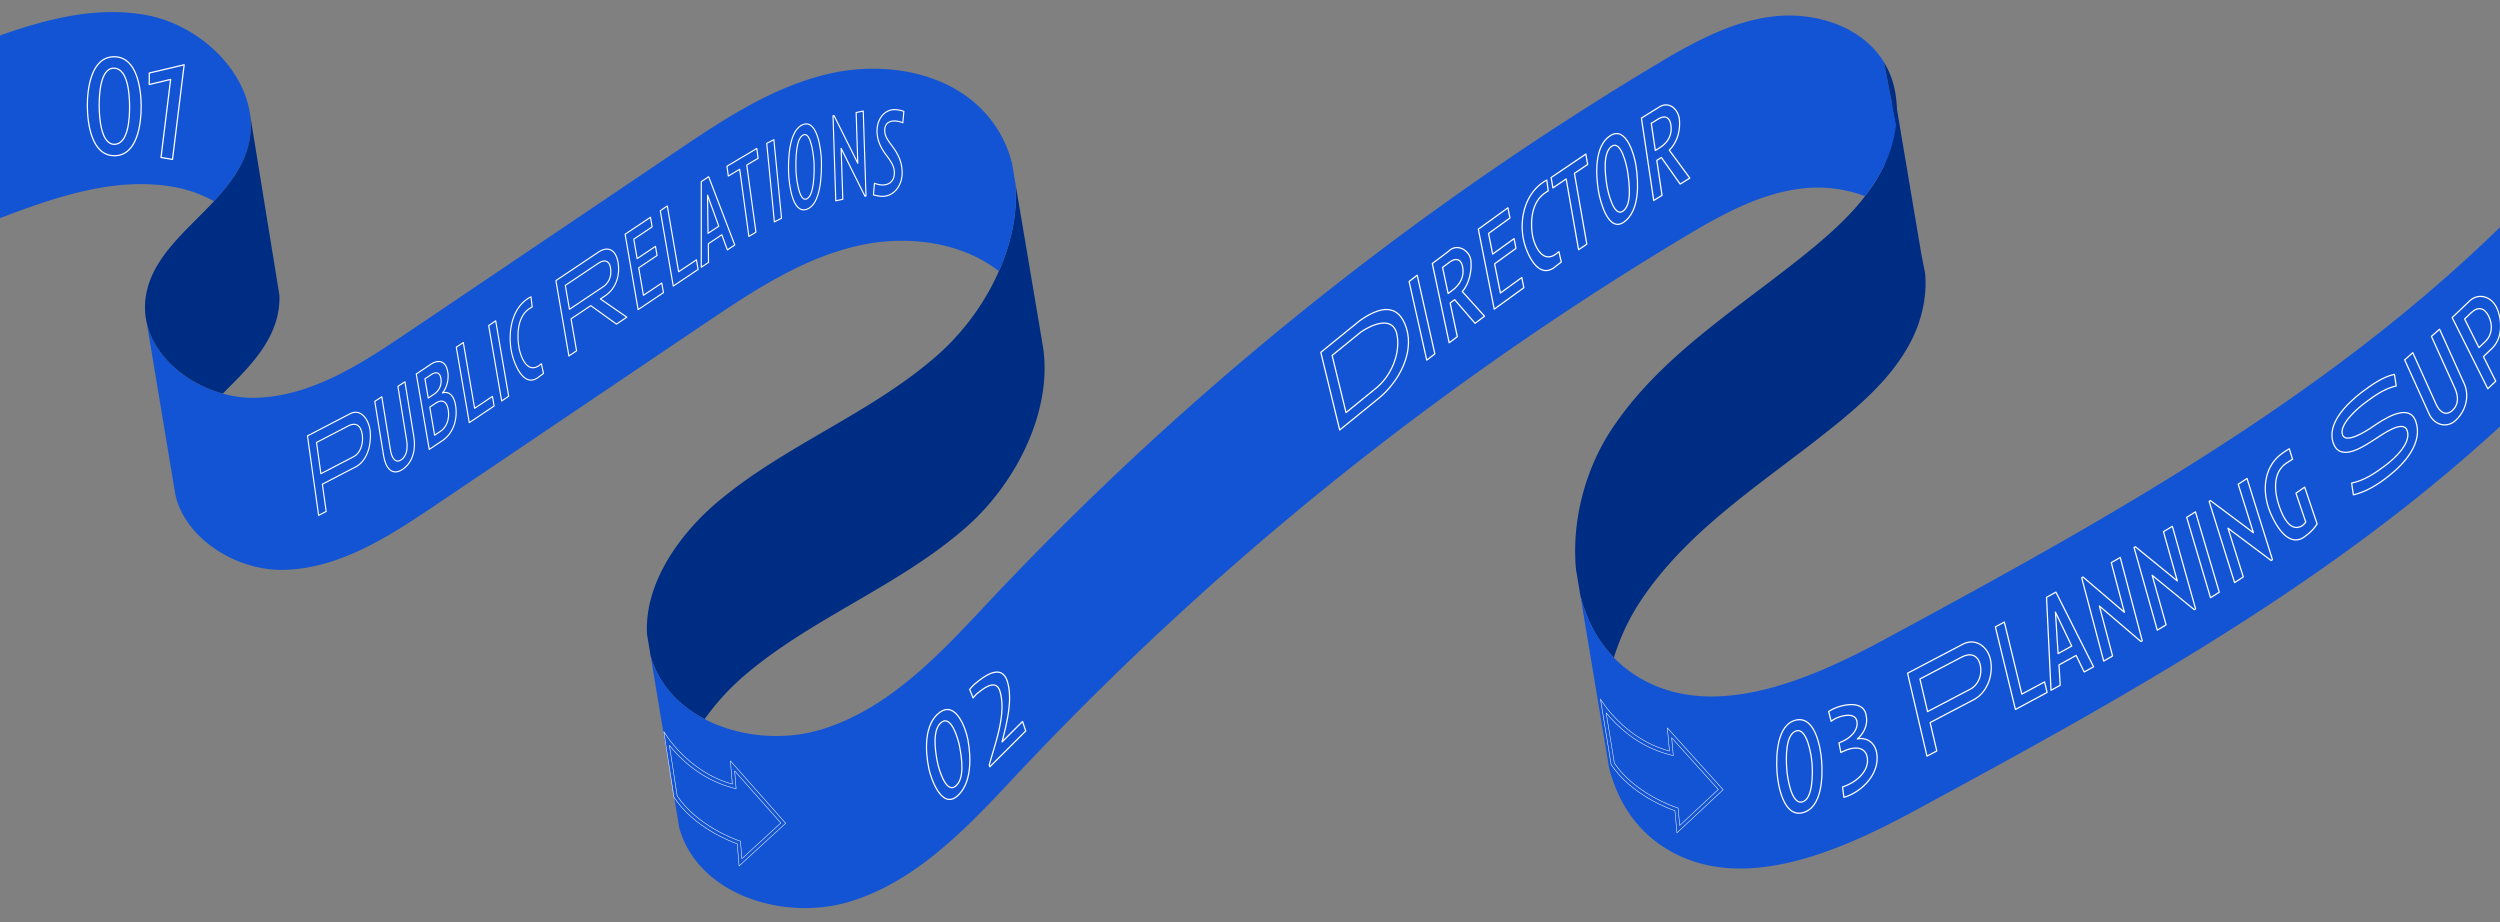 <svg xmlns="http://www.w3.org/2000/svg" xmlns:xlink="http://www.w3.org/1999/xlink" width="2396" height="884" viewBox="0 0 2396 884" preserveAspectRatio="none">
  <rect x="0" y="0" width="2396" height="884" fill="#808080" stroke="none"/>
  <defs>
    <clipPath id="clip-path">
      <rect id="長方形_1654" data-name="長方形 1654" width="2396" height="884" fill="none"/>
    </clipPath>
  </defs>
  <g id="ribon_05_pc" clip-path="url(#clip-path)">
    <g id="グループ_4465" data-name="グループ 4465">
      <path id="パス_2483" data-name="パス 2483" d="M239.21,106.9l.08.49a78.649,78.649,0,0,1-2.07,34.99c-5.7,19.29-18.01,35.34-32.1,50.46a125.441,125.441,0,0,0-36.06-13.21c-58.79-11.46-118.44,10.14-174.45,31.4L-32.87,46.12C23.15,24.86,82.8,3.27,141.59,14.73c46.6,9.08,90.04,47.88,97.62,92.17Z" fill="#1354d4"/>
      <path id="パス_2484" data-name="パス 2484" d="M998.96,328.66l.65,3.89c9.2,59.72-24.32,128.69-72.13,171.36-63.45,56.6-146.57,86.85-211.67,141.52a231.578,231.578,0,0,0-40.47,43.76c-24.32-12.69-43.54-32.68-51.45-59.39-.1-.39-.22-.74-.32-1.13l-3.46-20.75c-2.7-47.96,30.05-95.31,68.23-127.39,65.09-54.67,148.22-84.92,211.67-141.52a234.479,234.479,0,0,0,57.33-79.11c12.23-27.7,18.4-57.2,15.7-85.05l25.93,153.81Z" fill="#002d84"/>
      <path id="パス_2485" data-name="パス 2485" d="M1845.06,262.22v.07c1.89,21.24-3.02,43.48-12.55,62.77-15.49,31.32-41.58,56.04-68.58,78.27-67.16,55.25-145.02,101.27-192.58,174.11a210.566,210.566,0,0,0-24.61,52.88c-16.12-16.6-26.65-37.46-32.24-60.25l-4.04-24.24c-4.33-45.31,8.32-94.91,33.42-133.29,47.56-72.84,125.41-118.85,192.58-174.11,18.45-15.21,36.51-31.54,50.99-50.39a167.9,167.9,0,0,0,17.59-27.88c6.29-12.71,10.81-68.17,8.07-84.66l28.17,167.3v.03l3.78,19.4Z" fill="#002d84"/>
      <path id="パス_2486" data-name="パス 2486" d="M2421.48,192.27l27.47,164.91c-174.53,179.67-394.18,300.94-614.46,420.1-75.15,40.69-169.65,81-240.98,33.91-27.35-18.05-44-45.38-51.55-76.29L1514.5,570.06c5.59,22.8,16.12,43.65,32.24,60.25a116.681,116.681,0,0,0,19.3,15.97c71.33,47.1,165.83,6.78,240.98-33.91,220.27-119.16,439.92-240.43,614.46-420.1Z" fill="#1354d4"/>
      <line id="線_136" data-name="線 136" x1="0.29" y1="1.72" transform="translate(999.6 332.55)" fill="#fff"/>
      <path id="パス_2487" data-name="パス 2487" d="M1805.63,59.68c-21.28-34.96-66.92-48.88-107.52-43.75-40.56,5.16-77.35,25.83-112.42,46.89-237.73,142.78-453.98,317-643.34,519.58-44.86,47.95-92.74,97.85-155.57,116.86-36.18,10.91-78.51,7.11-111.44-10.08-24.32-12.69-43.54-32.68-51.45-59.39-.1-.39-.22-.74-.32-1.13l27.47,164.91c.1.39.23.74.32,1.13,18.66,62.96,100.02,88.45,162.89,69.47,62.83-19.01,110.72-68.91,155.57-116.86,189.36-202.58,405.61-376.8,643.34-519.58,35.07-21.06,71.86-41.73,112.42-46.89a128.963,128.963,0,0,1,61.87,7.18,167.9,167.9,0,0,0,17.59-27.88,124.8,124.8,0,0,0,12.17-40.91v-.03l-11.58-59.53Z" fill="#1354d4"/>
      <path id="パス_2488" data-name="パス 2488" d="M973.03,174.85c2.71,27.85-3.46,57.35-15.7,85.05-36.24-28.3-88.58-34.87-134.42-24.52-54.5,12.27-102.23,44.15-148.52,75.38Q545.99,397.385,417.6,483.97c-44.4,29.97-92.07,60.99-145.6,62.18-45.52,1.01-94.21-29.79-103.87-71.71L140.66,309.53c7.46,32.38,38.23,58.14,72.83,67.69a106.765,106.765,0,0,0,31.04,4.02c53.53-1.19,101.2-32.21,145.6-62.18q128.4-86.58,256.79-173.21c46.29-31.24,94.02-63.12,148.52-75.38,54.46-12.29,118.08-.72,153.05,42.81a112.061,112.061,0,0,1,21.46,43.34l.04.23,3.03,18Z" fill="#1354d4"/>
      <line id="線_137" data-name="線 137" x1="1.25" y1="7.49" transform="translate(139.42 302.05)" fill="#fff"/>
      <path id="パス_2489" data-name="パス 2489" d="M239.29,107.39,264.4,261.98,267.8,283v.07a77.417,77.417,0,0,1-3.11,24.21c-8.17,27.7-30.08,48.77-51.19,69.95-34.61-9.56-65.37-35.31-72.83-67.69a66.89,66.89,0,0,1-1.22-23.19c4.69-38.58,38.44-64.26,65.67-93.51,14.09-15.13,26.4-31.18,32.1-50.46a78.649,78.649,0,0,0,2.07-34.99Z" fill="#002d84"/>
      <line id="線_138" data-name="線 138" x2="0.08" y2="0.49" transform="translate(239.21 106.9)" fill="#fff"/>
      <path id="パス_2490" data-name="パス 2490" d="M1817.2,119.21l-11.58-59.53C1816.4,77.41,1819.64,98.46,1817.2,119.21Z" fill="#012d84"/>
    </g>
    <g id="グループ_4466" data-name="グループ 4466">
      <path id="パス_2491" data-name="パス 2491" d="M1727.96,778.84c-18.62,5.05-24.03-26.37-24.88-38.86-1.03-15.09-.34-45.28,17.88-49.78,18.44-4.55,23.88,25.65,24.86,38.61,1.16,15.22.73,45-17.86,50.03Zm-6.2-78.4c-10.67,2.9-10.16,25.99-9.28,37.21.7,8.87,4.57,33.47,14.76,30.93,10.26-2.56,10.19-26.58,9.37-37.24-.65-8.41-4.88-33.61-14.85-30.91Z" fill="none" stroke="#fff" stroke-linejoin="round" stroke-miterlimit="10" stroke-width="1.2"/>
      <path id="パス_2492" data-name="パス 2492" d="M1772.01,762.45a34.383,34.383,0,0,1-4.82,1.67c-.52-3.94-.78-5.92-1.3-9.86,1.69-.64,3.38-1.28,4.96-2,10.14-4.54,20.67-14.39,18.73-26.17-1.83-11.14-13.11-10.49-22-6.44-1.33.61-2,.91-3.33,1.52-.7-3.65-1.06-5.48-1.76-9.13l3.52-1.6c7.04-3.21,15.33-10.38,13.62-19.27-1.55-8.05-12.95-5.99-19.8-2.87a24.163,24.163,0,0,0-4.86,3c-.96-3.74-1.45-5.61-2.41-9.35a36.688,36.688,0,0,1,5.28-2.93c9.33-4.16,29.4-8.17,30.83,7.78,1.65,8.53-3.1,16.83-8.57,21.41,7.55-1.61,16.33,2.1,18.46,13.15,3.33,17.92-10.94,34.43-26.54,41.09Z" fill="none" stroke="#fff" stroke-linejoin="round" stroke-miterlimit="10" stroke-width="1.2"/>
      <path id="パス_2493" data-name="パス 2493" d="M1892.53,670.09q-21.345,11.19-42.69,22.39c2.55,10.89,3.83,16.34,6.38,27.24-3.77,1.98-5.65,2.96-9.41,4.94q-9.3-39.735-18.61-79.47,25.965-13.62,51.92-27.23c12.36-7.33,24.66,1.12,27.48,13.92,3.04,13.76-2.19,30.75-15.07,38.22Zm-12.34-40.4q-20.07,10.515-40.13,21.04,3.66,15.63,7.32,31.25l40.95-21.48c7.77-4.07,11.74-13.84,9.53-23.27-2.32-9.91-9.72-11.71-17.68-7.54Z" fill="none" stroke="#fff" stroke-linejoin="round" stroke-miterlimit="10" stroke-width="1.2"/>
      <path id="パス_2494" data-name="パス 2494" d="M1931.59,679.95q-9.6-39.585-19.21-79.16c3.43-1.85,5.14-2.77,8.57-4.61q8.385,34.53,16.76,69.06l21.78-11.73,2.45,10.1q-15.18,8.175-30.35,16.34Z" fill="none" stroke="#fff" stroke-linejoin="round" stroke-miterlimit="10" stroke-width="1.2"/>
      <path id="パス_2495" data-name="パス 2495" d="M1997.48,644.01c-3.08-6.34-4.63-9.51-7.71-15.85-6.58,3.64-9.87,5.45-16.45,9.09.47,7.79.7,11.68,1.17,19.47-3.53,1.95-5.29,2.92-8.81,4.87q-2.145-44.565-4.29-89.14c3.6-1.99,5.4-2.98,9-4.97q18.045,35.775,36.09,71.56c-3.6,1.99-5.4,2.98-8.99,4.97Zm-27.55-57.36q1.275,19.875,2.54,39.76l13.08-7.23Q1977.735,602.92,1969.93,586.65Z" fill="none" stroke="#fff" stroke-linejoin="round" stroke-miterlimit="10" stroke-width="1.2"/>
      <path id="パス_2496" data-name="パス 2496" d="M2053.12,614.11c-.51.29-.76.44-1.27.73q-19.905-17.01-39.81-34.03,6.315,23.94,12.64,47.88c-3.4,1.95-5.1,2.93-8.5,4.88q-10.545-39.915-21.09-79.84c.51-.29.76-.44,1.27-.73q19.83,16.92,39.66,33.85-6.285-23.82-12.58-47.65c3.44-1.97,5.15-2.96,8.59-4.93Q2042.575,574.185,2053.12,614.11Z" fill="none" stroke="#fff" stroke-linejoin="round" stroke-miterlimit="10" stroke-width="1.2"/>
      <path id="パス_2497" data-name="パス 2497" d="M2104.25,583.56c-.5.3-.75.45-1.26.76q-20.175-16.485-40.36-32.96,6.675,23.73,13.35,47.47c-3.38,2.03-5.07,3.05-8.44,5.09q-11.13-39.585-22.26-79.16c.5-.3.75-.45,1.26-.76q20.1,16.395,40.21,32.78-6.645-23.625-13.28-47.24c3.41-2.06,5.12-3.08,8.53-5.14q11.13,39.585,22.26,79.16Z" fill="none" stroke="#fff" stroke-linejoin="round" stroke-miterlimit="10" stroke-width="1.2"/>
      <path id="パス_2498" data-name="パス 2498" d="M2118.56,572.84q-11.415-38.52-22.83-77.05c3.36-2.1,5.04-3.16,8.39-5.26q11.415,38.52,22.83,77.05C2123.59,569.68,2121.91,570.74,2118.56,572.84Z" fill="none" stroke="#fff" stroke-linejoin="round" stroke-miterlimit="10" stroke-width="1.2"/>
      <path id="パス_2499" data-name="パス 2499" d="M2177.91,536.4c-.5.33-.74.49-1.24.81q-20.67-15.48-41.33-30.96,7.32,23.34,14.63,46.67c-3.33,2.18-5,3.27-8.33,5.46l-24.39-77.82c.5-.32.74-.49,1.24-.81q20.58,15.39,41.17,30.79l-14.55-46.44,8.42-5.52,24.39,77.82Z" fill="none" stroke="#fff" stroke-linejoin="round" stroke-miterlimit="10" stroke-width="1.2"/>
      <path id="パス_2500" data-name="パス 2500" d="M2210.18,513.22c-17.02,14.72-30.77-12.68-35.1-24.02-7.22-18.91-5.74-42.58,13.12-55.36a48.256,48.256,0,0,1,5.9-3.69c1.23,4.01,1.84,6.01,3.06,10.01-1.79,1.11-3.41,2.1-4.72,3.01-14.49,8.62-12.8,27.31-8.41,40.77,2.71,8.31,9.86,26.91,22.08,20.11a14.409,14.409,0,0,0,3.73-3.7q-4.695-13.845-9.38-27.7c3.33-2.32,5-3.48,8.33-5.79q5.97,17.655,11.95,35.3a41.479,41.479,0,0,1-10.55,11.07Z" fill="none" stroke="#fff" stroke-linejoin="round" stroke-miterlimit="10" stroke-width="1.2"/>
      <path id="パス_2501" data-name="パス 2501" d="M2289.67,455.91c-10.09,8.09-21.46,15.35-34.19,18.36-.67-4.52-1.01-6.78-1.68-11.29,12.14-2.41,22.65-9.65,32.06-16.67,9.62-7.18,25.75-22.25,21.01-34.05-4.06-10.11-23.53,4.15-29.85,8.12-9.46,5.94-33.61,23.6-40.66,4.6-7.12-19.19,13.82-38.75,26.97-48.97,9.62-6.97,19.58-14.65,31.5-17.23.69,4.45,1.03,6.67,1.72,11.12-11.19,2.41-20.61,9.25-29.49,15.79-8.63,6.35-25.77,21.9-21.87,31.32,3.44,8.3,22.32-3.67,28.05-7.55,8.76-5.93,35.17-24.92,42.02-5.68,7.26,20.38-10.74,40.58-25.6,52.14Z" fill="none" stroke="#fff" stroke-linejoin="round" stroke-miterlimit="10" stroke-width="1.2"/>
      <path id="パス_2502" data-name="パス 2502" d="M2360.99,366.1c6.3,12.45,2.63,27.03-7,36.33-9.48,9.16-22.02,4.36-26.46-6.94q-11.445-25.3-22.9-50.61l7.8-6.85q11.22,24.78,22.43,49.57c3.02,6.68,8.77,11.69,15.24,6,6.97-6.12,5.81-14.58,2.65-21.57q-11.235-24.84-22.47-49.67l7.8-6.85,22.9,50.61Z" fill="none" stroke="#fff" stroke-linejoin="round" stroke-miterlimit="10" stroke-width="1.2"/>
      <path id="パス_2503" data-name="パス 2503" d="M2387.57,334.62c-2.98,2.84-4.47,4.26-7.45,7.11,4.72,9.43,7.08,14.15,11.8,23.58l-7.61,7.26-34.15-68.2,15.22-14.52c9.2-10.15,22.53-6.1,27.68,5.59,5.38,12.2,5.4,29.51-5.5,39.19Zm-19.33-34.78c-2.46,2.35-3.69,3.52-6.15,5.87q6.87,13.71,13.73,27.42c2.43-2.32,3.64-3.48,6.07-5.79,6.8-6.49,7.35-16.14,3.2-24.43-4-7.99-10.05-9.55-16.85-3.06Z" fill="none" stroke="#fff" stroke-linejoin="round" stroke-miterlimit="10" stroke-width="1.2"/>
    </g>
    <g id="グループ_4467" data-name="グループ 4467">
      <path id="パス_2504" data-name="パス 2504" d="M917.3,763.05c-15.06,12.83-25.21-17.44-27.07-26.37-3.51-16.84-4.81-42.68,10.37-53.9,15.34-11.34,24.94,14.92,27.03,26.14,3.09,16.62,3.93,41.99-10.32,54.13Zm-14.77-70.99c-9.23,6.71-6.41,27.13-4.05,38.64,1.39,6.79,8,29.6,16.98,23.03,9.33-6.83,6.43-26.76,4.13-38.7-1.33-6.89-7.84-29.66-17.06-22.97Z" fill="none" stroke="#fff" stroke-linejoin="round" stroke-miterlimit="10" stroke-width="1.2"/>
      <path id="パス_2505" data-name="パス 2505" d="M948.66,734.89c-.22-.66-.34-.99-.56-1.65,5.62-20.99,16.57-48.39,10.38-70.25-3.79-13.81-17.23-1.96-22.27,1.92a48.429,48.429,0,0,0-3.59,3.99c-1.32-3.27-1.98-4.9-3.29-8.17,1.19-1.46,2.72-3.13,4.06-4.46,7.98-6.78,26.48-22.03,32.2-2.71,5.15,17.42-.87,40.14-5.23,57.52,7.86-7.84,11.79-11.76,19.65-19.59,1.23,3.63,1.84,5.45,3.07,9.08L948.66,734.9Z" fill="none" stroke="#fff" stroke-linejoin="round" stroke-miterlimit="10" stroke-width="1.2"/>
      <path id="パス_2506" data-name="パス 2506" d="M1321.27,381.8l-37.3,30.31q-9.06-37.215-18.11-74.44,18.615-15.12,37.22-30.25c19.3-13.7,37.11-17.37,44.83,7.09,7.41,23.47-6.96,51.28-26.64,67.28Zm-16.94-63.61q-13.815,11.22-27.63,22.45l13.32,54.78q13.815-11.22,27.63-22.45c15.14-11.63,24.4-32.95,21.43-51.15-3.34-20.5-24.85-10.46-34.76-3.63Z" fill="none" stroke="#fff" stroke-linejoin="round" stroke-miterlimit="10" stroke-width="1.2"/>
      <path id="パス_2507" data-name="パス 2507" d="M1367.39,345.17q-8.46-37.7-16.91-75.4c3.11-2.41,4.66-3.61,7.76-6.02q8.46,37.7,16.91,75.4C1372.04,341.56,1370.49,342.76,1367.39,345.17Z" fill="none" stroke="#fff" stroke-linejoin="round" stroke-miterlimit="10" stroke-width="1.2"/>
      <path id="パス_2508" data-name="パス 2508" d="M1413.7,309.87l-19.56-22.68c-1.73,1.3-2.59,1.95-4.31,3.24q3.435,16.11,6.86,32.23c-3.12,2.35-4.68,3.52-7.8,5.87q-8.085-37.98-16.18-75.96c6.2-4.67,9.31-7,15.51-11.67,7.85-8.23,20.13-1.31,21.46,8.57,1.19,8.83-1.44,22.75-8.26,29.88l21.32,23.71c-3.62,2.72-5.42,4.08-9.04,6.8Zm-24.5-58.57c-2.65,2-3.98,3-6.64,4.99,2.13,10.01,3.2,15.01,5.33,25.02l4.23-3.18c7.05-5.3,11.67-12.97,9.61-22.66-1.61-7.55-6.73-8.54-12.53-4.17Z" fill="none" stroke="#fff" stroke-linejoin="round" stroke-miterlimit="10" stroke-width="1.2"/>
      <path id="パス_2509" data-name="パス 2509" d="M1432.07,296.28q-7.62-38.31-15.25-76.63l28.35-20.52c.78,3.91,1.17,5.87,1.95,9.78-8.2,5.94-12.31,8.91-20.51,14.85,1.58,7.91,2.36,11.87,3.94,19.78,8.2-5.94,12.31-8.91,20.51-14.85.74,3.73,1.11,5.59,1.86,9.32-8.2,5.94-12.31,8.91-20.51,14.85q2.79,13.98,5.57,27.97c8.2-5.94,12.31-8.91,20.51-14.85.78,3.91,1.17,5.87,1.95,9.78l-28.35,20.52Z" fill="none" stroke="#fff" stroke-linejoin="round" stroke-miterlimit="10" stroke-width="1.2"/>
      <path id="パス_2510" data-name="パス 2510" d="M1491.89,254.48c-17.41,16.03-28.81-12.06-31.48-23.59-4.42-19.1.26-43.39,17.97-55.82a27.218,27.218,0,0,1,4.08-2.47c.54,4.13.82,6.19,1.36,10.32-.94.53-1.95,1.23-2.62,1.7-13.1,8.44-14.67,26.7-12.53,40.36,1.55,9.93,9.57,28.32,22.73,18.31.92-.64,1.74-1.34,2.64-2.1.93,3.96,1.39,5.94,2.32,9.9-1.49,1.17-2.97,2.34-4.48,3.39Z" fill="none" stroke="#fff" stroke-linejoin="round" stroke-miterlimit="10" stroke-width="1.2"/>
      <path id="パス_2511" data-name="パス 2511" d="M1508.92,166.14q5.94,33.915,11.89,67.85c-3.16,2.13-4.74,3.2-7.9,5.34q-5.94-33.915-11.89-67.84l-12.69,8.57c-.7-3.97-1.04-5.95-1.74-9.92q16.635-11.235,33.28-22.48c.7,3.97,1.04,5.95,1.74,9.92l-12.69,8.57Z" fill="none" stroke="#fff" stroke-linejoin="round" stroke-miterlimit="10" stroke-width="1.2"/>
      <path id="パス_2512" data-name="パス 2512" d="M1556.72,212.58c-15.59,11.54-23.41-21.15-24.77-29.55-2.64-16.19-3.91-43.28,11.34-53,15.41-9.82,23.26,19,24.77,29.55C1570.34,175.5,1571.55,201.6,1556.72,212.58Zm-11.81-72.55c-8.95,5.6-6.63,26.71-4.87,37.74,1.05,6.55,6.57,30.06,15.05,24.81,9.08-5.62,6.56-26.28,4.87-37.74C1559.01,158.38,1553.69,134.54,1544.91,140.03Z" fill="none" stroke="#fff" stroke-linejoin="round" stroke-miterlimit="10" stroke-width="1.2"/>
      <path id="パス_2513" data-name="パス 2513" d="M1610.25,176.41q-8.985-12.735-17.97-25.46c-1.76,1.09-2.64,1.64-4.4,2.74q2.505,16.755,5,33.51c-3.19,1.98-4.78,2.97-7.96,4.95q-5.9-39.48-11.79-78.97c6.34-3.94,9.51-5.9,15.84-9.84,9.95-7.29,19.53.74,20.59,11.41,1.02,10.23-2.04,21.69-9.71,29.21q9.825,13.365,19.64,26.72c-3.69,2.29-5.54,3.44-9.23,5.74Zm-20.89-62.43c-2.71,1.68-4.07,2.53-6.78,4.21,1.55,10.4,2.33,15.61,3.88,26.01,1.73-1.07,2.59-1.61,4.32-2.68,7.2-4.47,12.15-11.64,10.64-21.72-1.17-7.85-6.14-9.5-12.07-5.82Z" fill="none" stroke="#fff" stroke-linejoin="round" stroke-miterlimit="10" stroke-width="1.2"/>
    </g>
    <g id="グループ_4468" data-name="グループ 4468" transform="translate(0 -2)">
      <path id="パス_2514" data-name="パス 2514" d="M339.56,450.19q-17.13,7.1-34.27,14.19c.55,10.53.82,15.8,1.37,26.33l-7.56,3.13q-1.995-38.4-4-76.81,20.835-8.625,41.68-17.25c11.87-5.66,18.3,7.63,18.59,17.22.36,11.75-4.05,27.45-15.81,33.21Zm-4.15-39.49q-16.11,6.675-32.22,13.34.78,15.105,1.57,30.2,16.44-6.81,32.88-13.61c6.24-2.58,10.37-11.05,9.9-20.16-.5-9.57-5.74-12.41-12.13-9.76Z" transform="translate(-35.645 30.045) rotate(-5)" fill="none" stroke="#fff" stroke-linejoin="round" stroke-miterlimit="10" stroke-width="1.1"/>
      <path id="パス_2515" data-name="パス 2515" d="M396.56,420.19c2.08,11.65-.45,24.85-10.85,31.72-10.13,6.68-16.19-1.65-18.03-12.97q-4.245-26.145-8.49-52.3l6.74-4.37q4.155,25.605,8.31,51.22c1.12,6.9,4.48,12.95,10.07,9.32,6.02-3.91,6.53-11.99,5.36-19.21l-8.33-51.33,6.74-4.37q4.245,26.145,8.49,52.3Z" fill="none" stroke="#fff" stroke-linejoin="round" stroke-miterlimit="10" stroke-width="1.1"/>
      <path id="パス_2516" data-name="パス 2516" d="M424.68,423.82c-5.32,3.56-7.98,5.34-13.29,8.89l-12.43-72.26c5.52-3.69,8.28-5.54,13.79-9.23,6.72-4.5,14.41-4.26,16.36,7.1,1.42,8.26-1.73,16.82-5.12,20.28,5.89-1.91,10.93,2.02,12.58,11.55,2.14,12.32-1.3,26.13-11.9,33.67Zm-11.5-62.72c-2.37,1.59-3.56,2.38-5.93,3.97,1.27,7.38,1.9,11.06,3.17,18.44,2.37-1.59,3.56-2.38,5.93-3.97a14.932,14.932,0,0,0,6.16-15.12c-1.03-6-5.12-6.14-9.34-3.32Zm4.23,27.41c-2.2,1.47-3.3,2.21-5.5,3.68,1.85,10.76,2.78,16.15,4.63,26.91,2.23-1.49,3.34-2.24,5.57-3.73,6-4.02,8.94-11.96,7.41-20.86-1.48-8.58-6.32-9.88-12.11-6Z" fill="none" stroke="#fff" stroke-linejoin="round" stroke-miterlimit="10" stroke-width="1.1"/>
      <path id="パス_2517" data-name="パス 2517" d="M449.75,407.04q-6.225-36.135-12.44-72.26c2.69-1.8,4.03-2.7,6.72-4.5q5.43,31.515,10.85,63.04l17.08-11.43c.63,3.69.95,5.53,1.59,9.22Q461.655,399.075,449.75,407.04Z" fill="none" stroke="#fff" stroke-linejoin="round" stroke-miterlimit="10" stroke-width="1.1"/>
      <path id="パス_2518" data-name="パス 2518" d="M480.79,386.27l-12.44-72.26c2.69-1.8,4.03-2.7,6.72-4.5q6.225,36.135,12.44,72.26C484.82,383.57,483.48,384.47,480.79,386.27Z" fill="none" stroke="#fff" stroke-linejoin="round" stroke-miterlimit="10" stroke-width="1.1"/>
      <path id="パス_2519" data-name="パス 2519" d="M517.04,362.72c-15.39,13.35-25.08-14.11-26.93-24.06-3.19-17.12-.35-39.48,15.28-50.16a19.963,19.963,0,0,1,3.49-1.97c.47,3.85.71,5.77,1.18,9.61a23.932,23.932,0,0,0-2.23,1.38c-11.78,7.36-12.38,24.37-10.65,36.3,1.21,8.32,7.29,26.8,19.45,18.55a27.344,27.344,0,0,0,2.25-1.75l2,9.3c-1.27.97-2.54,1.94-3.82,2.8Z" fill="none" stroke="#fff" stroke-linejoin="round" stroke-miterlimit="10" stroke-width="1.1"/>
      <path id="パス_2520" data-name="パス 2520" d="M590.82,312.62q-12.33-8.85-24.65-17.69c-7.55,5.05-11.32,7.58-18.87,12.63l5.28,30.66-7.36,4.93q-6.225-36.12-12.44-72.25,20.4-13.65,40.81-27.31c8.29-5.55,16.43-3.44,18.78,10.02,2.03,11.6-1.69,24.33-11.59,31.31-2.14,1.43-3.22,2.15-5.36,3.59q12.66,8.745,25.32,17.48c-3.97,2.66-5.96,3.99-9.93,6.65Zm-17.15-58.46q-15.93,10.665-31.87,21.34c1.58,9.18,2.37,13.76,3.95,22.94q16.26-10.89,32.52-21.76c4.07-2.73,8.45-8.77,6.87-17.98-1.25-7.29-6.03-8.16-11.46-4.52Z" fill="none" stroke="#fff" stroke-linejoin="round" stroke-miterlimit="10" stroke-width="1.1"/>
      <path id="パス_2521" data-name="パス 2521" d="M611.56,298.73q-6.225-36.12-12.45-72.25l24.3-16.26c.64,3.69.95,5.53,1.59,9.22-7.03,4.71-10.55,7.06-17.58,11.77,1.29,7.46,1.93,11.19,3.21,18.65,7.03-4.71,10.55-7.06,17.58-11.77.61,3.52.91,5.27,1.51,8.79-7.03,4.71-10.55,7.06-17.58,11.77,1.82,10.55,2.73,15.82,4.54,26.37,7.03-4.71,10.55-7.06,17.58-11.77.64,3.69.95,5.53,1.59,9.22l-24.3,16.26Z" fill="none" stroke="#fff" stroke-linejoin="round" stroke-miterlimit="10" stroke-width="1.1"/>
      <path id="パス_2522" data-name="パス 2522" d="M645.26,276.16l-12.45-72.25c2.69-1.8,4.03-2.7,6.72-4.5l10.86,63.03,17.08-11.43c.64,3.69.95,5.53,1.59,9.22Z" fill="none" stroke="#fff" stroke-linejoin="round" stroke-miterlimit="10" stroke-width="1.1"/>
      <path id="パス_2523" data-name="パス 2523" d="M697.12,241.5c-2.13-5.8-3.2-8.7-5.33-14.5-5.18,3.44-7.77,5.16-12.94,8.6.07,7.17.11,10.75.18,17.92-2.77,1.84-4.16,2.77-6.94,4.61V176.06c2.83-1.88,4.25-2.82,7.08-4.71q12.525,32.715,25.04,65.43c-2.83,1.88-4.25,2.82-7.08,4.71ZM678.1,189.03q.24,18.3.48,36.59c4.12-2.74,6.18-4.11,10.3-6.84q-5.385-14.88-10.78-29.75Z" fill="none" stroke="#fff" stroke-linejoin="round" stroke-miterlimit="10" stroke-width="1.1"/>
      <path id="パス_2524" data-name="パス 2524" d="M715.7,160.18q4.395,32.175,8.8,64.34c-2.71,1.62-4.07,2.43-6.79,4.04q-4.395-32.175-8.8-64.34l-10.9,6.5c-.51-3.76-.77-5.65-1.29-9.41l28.59-17.04c.51,3.76.77,5.65,1.29,9.41Z" fill="none" stroke="#fff" stroke-linejoin="round" stroke-miterlimit="10" stroke-width="1.1"/>
      <path id="パス_2525" data-name="パス 2525" d="M742.17,214.67q-3.675-37.635-7.34-75.27c2.74-1.4,4.11-2.11,6.85-3.51q3.675,37.635,7.34,75.27C746.28,212.56,744.91,213.27,742.17,214.67Z" fill="none" stroke="#fff" stroke-linejoin="round" stroke-miterlimit="10" stroke-width="1.1"/>
      <path id="パス_2526" data-name="パス 2526" d="M773.03,202.65c-13.78,4.56-16.86-25.02-17.22-34.73-.5-13.31.26-41.96,14.23-46.68,13.62-4.6,17.02,25.45,17.22,34.73C787.55,169.08,786.88,198.06,773.03,202.65Zm-2.63-71.54c-7.82,2.61-7.81,24.07-7.54,34.14.18,6.67,2.73,29.69,9.8,27.55,7.58-2.29,7.87-24.58,7.54-34.14-.22-6.43-2.76-29.9-9.81-27.55Z" fill="none" stroke="#fff" stroke-linejoin="round" stroke-miterlimit="10" stroke-width="1.1"/>
      <path id="パス_2527" data-name="パス 2527" d="M825.17,191.49c-.41.04-.61.05-1.02.09q-8.535-24.165-17.05-48.33-2.19,24.33-4.39,48.67l-6.85.6q3.66-40.575,7.31-81.15c.41-.04.61-.05,1.02-.09q8.5,24.045,17,48.1,2.175-24.21,4.36-48.43l6.93-.6q-3.66,40.575-7.31,81.15Z" transform="translate(-12.387 100.351) rotate(-7)" fill="none" stroke="#fff" stroke-linejoin="round" stroke-miterlimit="10" stroke-width="1.1"/>
      <path id="パス_2528" data-name="パス 2528" d="M835.546,195.458a42.238,42.238,0,0,1-4.8-2.246c1.393-4.256,2.084-6.389,3.477-10.645a27.871,27.871,0,0,0,4.626,2.576c7.529,2.916,13.813.34,15.94-7.007,1.648-5.688.436-10.48-3.5-19.27-3.073-6.853-5.859-15.56-3.126-25.721,2.744-10.212,12.314-18.847,23.745-14a24.075,24.075,0,0,1,5.232,2.679c-1.361,4.163-2.052,6.245-3.413,10.408a21.753,21.753,0,0,0-5.051-2.741c-6.391-2.473-11.516-.9-13.271,5.142-1.723,5.925.564,10.624,3.594,17.6,3.509,8.069,5.88,16.951,3.041,27.658-3.02,11.407-13.92,20.795-26.489,15.581Z" transform="translate(-15.809 187.379) rotate(-13)" fill="none" stroke="#fff" stroke-linejoin="round" stroke-miterlimit="10" stroke-width="1.1"/>
    </g>
    <g id="グループ_4469" data-name="グループ 4469">
      <path id="パス_2529" data-name="パス 2529" d="M109.87,149.24c-22.2.23-26.03-31.1-26.15-47.29-.12-16.23,3.34-47.3,25.44-47.55,22.23-.25,26.04,30.8,26.15,47.03s-3.25,47.59-25.44,47.82Zm-.63-83.89c-13.45-.24-14.25,26.5-14.17,36.62.08,10.1,1.54,36.84,14.83,36.32,13.47-.52,14.36-26.03,14.29-36.62s-1.32-36.07-14.95-36.32Z" fill="none" stroke="#fff" stroke-linejoin="round" stroke-miterlimit="10" stroke-width="1.2"/>
      <path id="パス_2530" data-name="パス 2530" d="M154.31,150.94q4.605-37.425,9.22-74.85c-8.21,1.97-12.32,2.96-20.53,4.93.03-4.42.05-6.63.09-11.05l33.41-7.91q-5.58,45.36-11.17,90.71c-4.4-.74-6.61-1.1-11.01-1.84Z" fill="none" stroke="#fff" stroke-linejoin="round" stroke-miterlimit="10" stroke-width="1.2"/>
    </g>
    <path id="パス_2531" data-name="パス 2531" d="M641.53,714.35c10.21,12.7,30.03,32.35,59.53,40.37l4.44,1.21-.39-4.71-1.02-12.4,44.25,49.93-37.32,34.2-1.19-14.51-.18-2.22-2.05-.71c-4.04-1.41-39.74-14.49-58.61-42.79l-7.45-48.38m-5.34-13.2,9.68,62.83c19.21,29.42,55.36,42.87,60.7,44.73l1.75,21.24,44.66-40.92-52.95-59.74,1.83,22.19c-43.48-11.83-65.67-50.33-65.67-50.33Z" fill="none" stroke="#fff" stroke-linejoin="round" stroke-miterlimit="10" stroke-width="0.48"/>
    <path id="パス_2532" data-name="パス 2532" d="M1539.34,683.2c10.33,12.6,30.32,32.07,59.89,39.83l4.45,1.17-.43-4.71-1.13-12.39,44.7,49.53-37.01,34.54-1.33-14.5-.2-2.22-2.05-.7c-4.05-1.37-39.87-14.13-59-42.26l-7.89-48.31m-5.45-13.14,10.25,62.74c19.48,29.24,55.75,42.37,61.1,44.18l1.94,21.22,44.28-41.32-53.48-59.26,2.03,22.17c-43.59-11.44-66.12-49.73-66.12-49.73h0Z" fill="none" stroke="#fff" stroke-linejoin="round" stroke-miterlimit="10" stroke-width="0.48"/>
  </g>
</svg>
